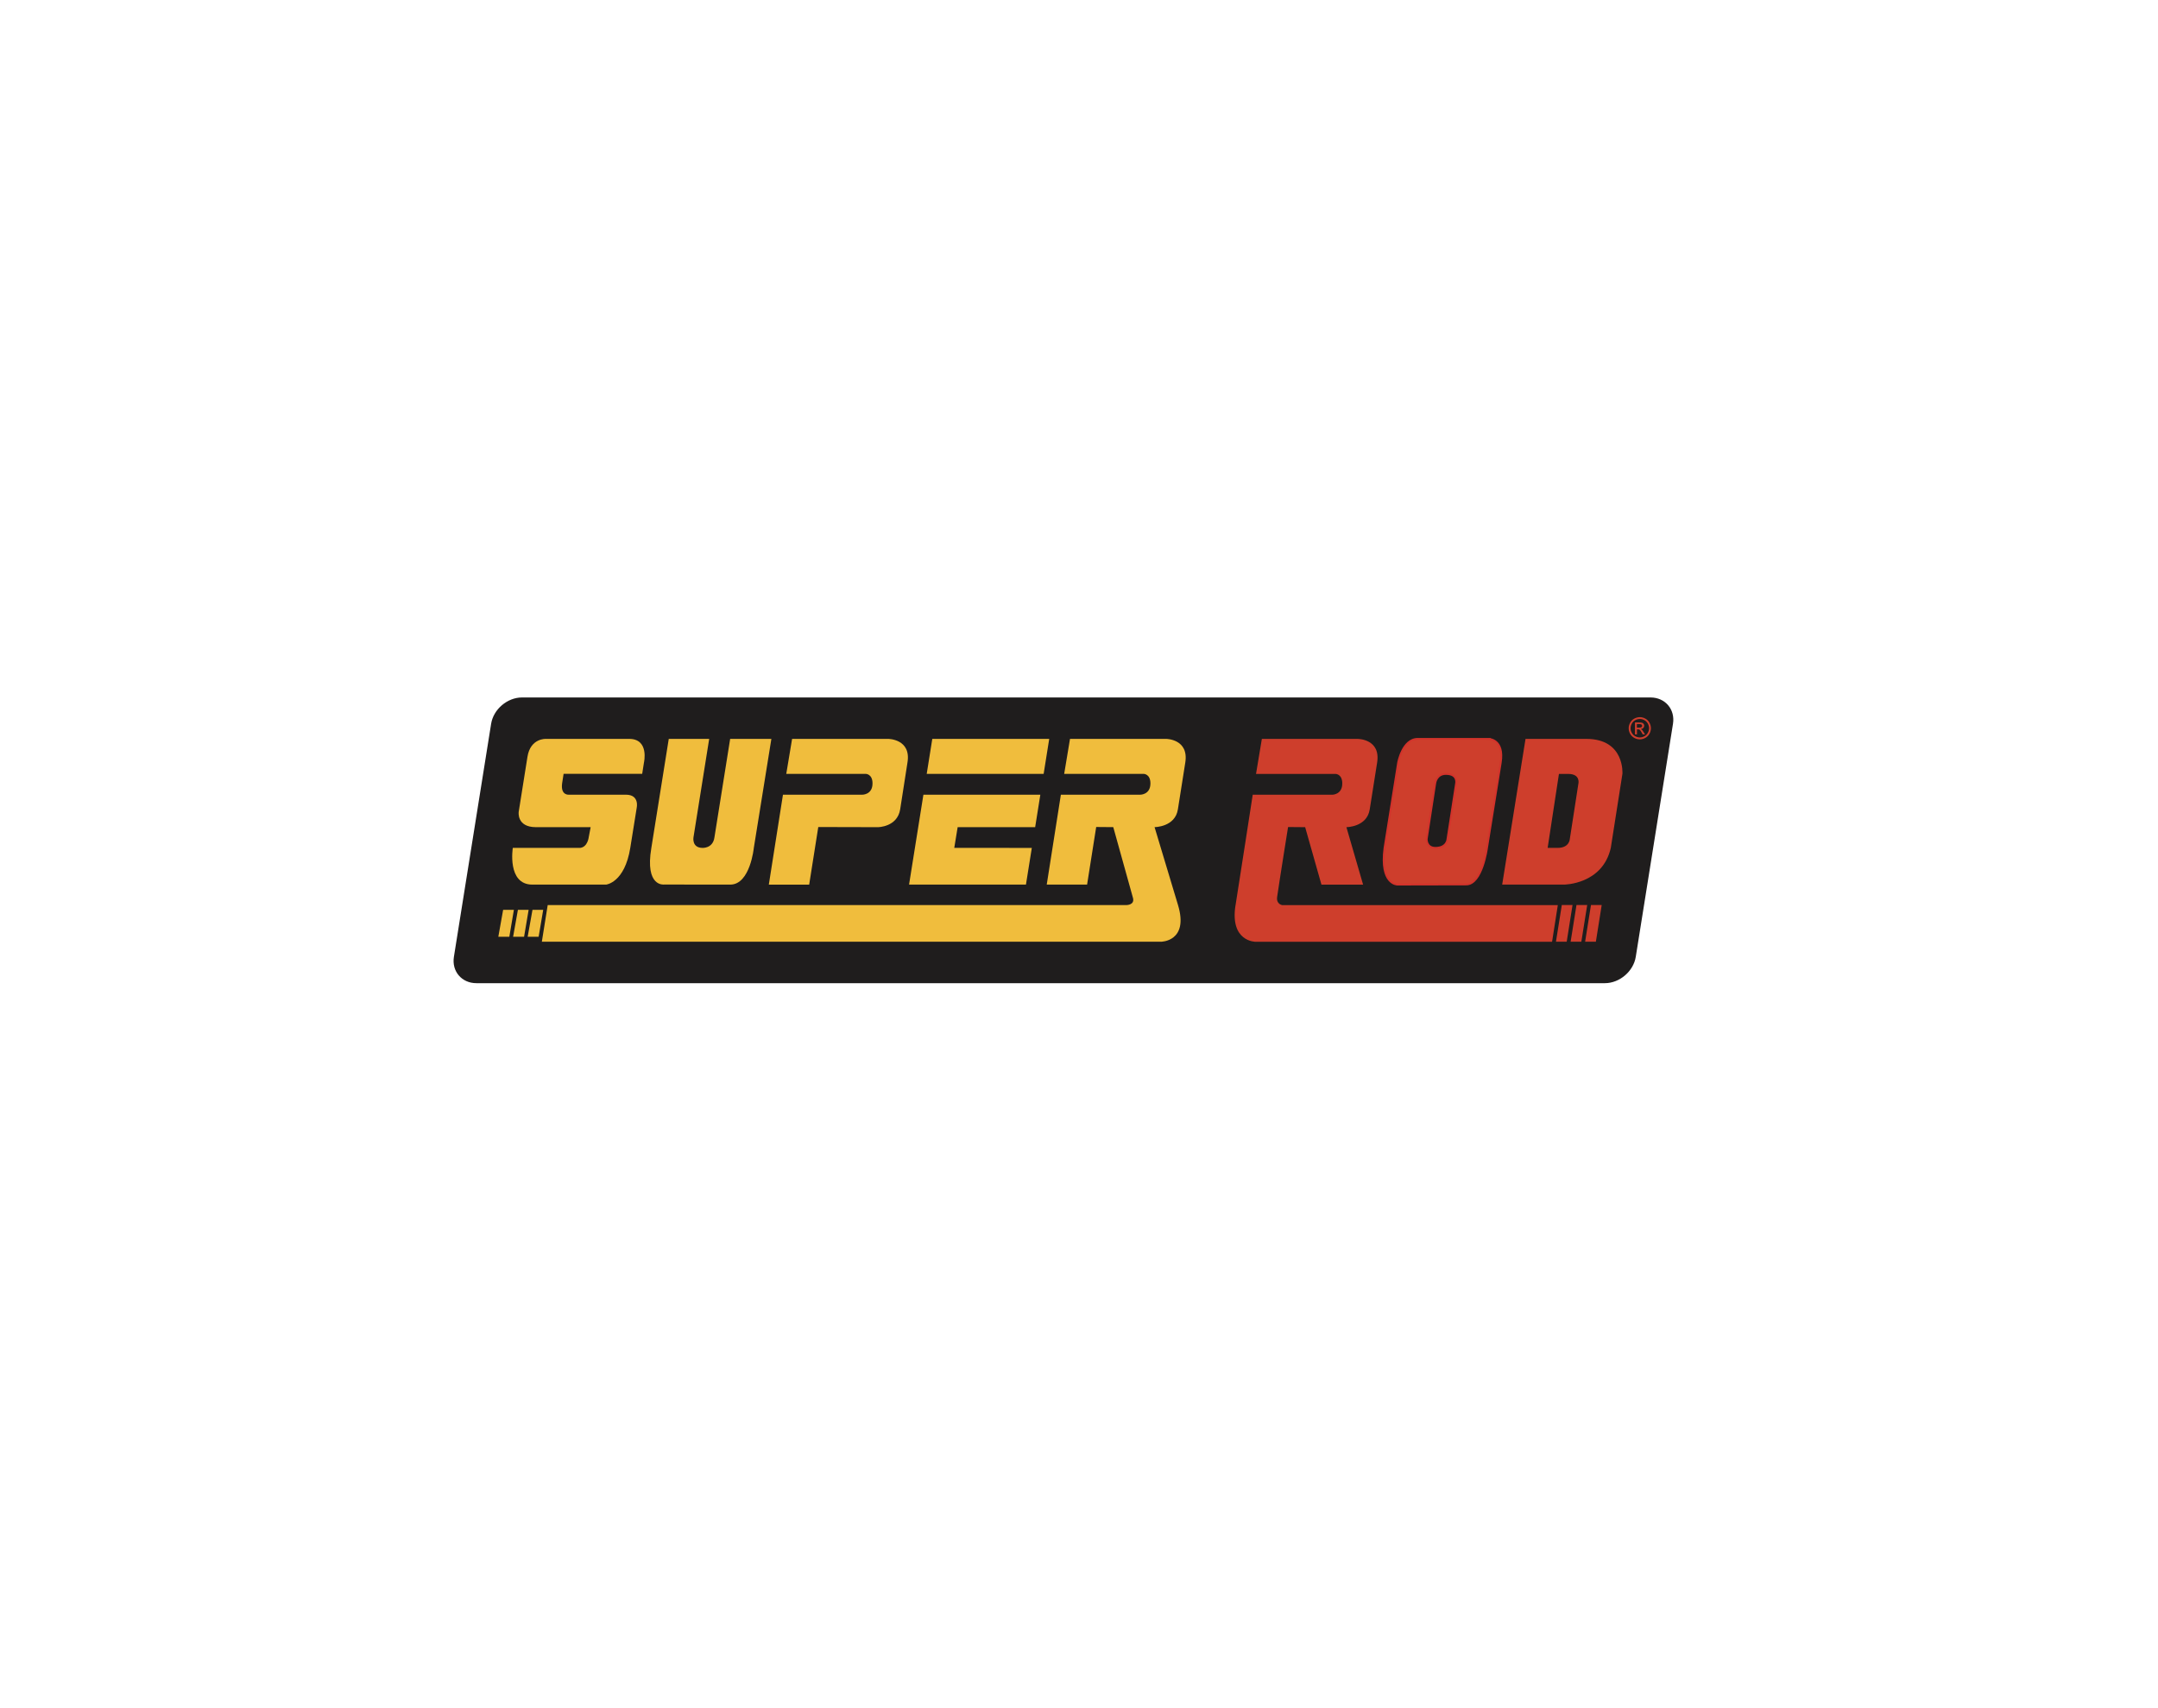<?xml version="1.0" encoding="UTF-8"?> <svg xmlns="http://www.w3.org/2000/svg" id="Layer_1" data-name="Layer 1" viewBox="0 0 600 475"><path d="M454.8,266.08c-.64,4.03-4.51,7.32-8.58,7.32H132.45c-4.08,0-6.89-3.3-6.25-7.32l10.35-64.81c.64-4.03,4.51-7.32,8.58-7.32h313.77c4.08,0,6.89,3.3,6.25,7.32l-10.35,64.81Z" fill="#1f1d1d"></path><path d="M142.58,235.77s-1.66,10.22,5.43,10.22h20.51s5.16-.51,6.72-10.22l1.78-11.09s.87-3.69-2.97-3.69h-15.86s-2.34.26-1.91-3.1l.42-2.7h21.85s.49-3.13.49-3.13c0,0,1.54-6.61-4.13-6.59h-23.12s-4.31-.26-5.14,4.99l-2.43,15.27s-.66,4.29,4.82,4.29h15.18s-.54,2.83-.54,2.83c0,0-.29,2.63-2.3,2.92h-18.81Z" fill="#f0bd3d"></path><path d="M185.93,205.47h11.25l-4.37,27.38s-.51,2.86,2.43,2.93c0,0,2.96.24,3.4-2.93l4.37-27.38h11.46l-4.88,30.3s-1.01,10.22-6.55,10.22l-18.37-.02s-5.42.78-3.57-10.2l4.84-30.31Z" fill="#f0bd3d"></path><path d="M213.76,245.99l3.93-25h22.07s2.83.03,2.83-3.14c0-2.62-1.84-2.65-1.84-2.65h-22.14s1.62-9.73,1.62-9.73h26.71s6.49,0,5.36,6.63c0,0-1.5,9.73-2.02,12.96-.8,4.96-6.2,4.96-6.2,4.96l-16.57-.04-2.53,16.02h-11.23Z" fill="#f0bd3d"></path><path d="M291.03,245.99l3.93-25h22.07s2.83.03,2.83-3.14c0-2.62-1.84-2.65-1.84-2.65h-22.14s1.62-9.73,1.62-9.73h26.71s6.39,0,5.34,6.59c0,0-1.19,7.49-2.06,13.02-.78,4.93-6.48,4.93-6.48,4.93,0,0,4.81,15.98,6.52,21.67,3.07,10.2-4.75,10.2-4.75,10.2h-172.13l1.63-10.2h160.93s2.35,0,1.79-2.01c-1.37-4.91-5.47-19.66-5.47-19.66l-4.75-.04-2.53,16.02h-11.23Z" fill="#f0bd3d"></path><path d="M343.53,251.69c1.22-7.67,4.77-30.69,4.77-30.69h22.07s2.83.03,2.83-3.14c0-2.62-1.84-2.65-1.84-2.65h-22.14s1.62-9.73,1.62-9.73h26.71s6.39,0,5.34,6.59c0,0-1.19,7.49-2.06,13.02-.78,4.93-6.48,4.93-6.48,4.93l4.64,15.98h-11.58s-4.53-15.98-4.53-15.98l-4.75-.04s-2.34,14.57-3.04,19.44c-.29,2.01,1.39,2.27,1.39,2.27h76.65l-1.6,10.2h-82.47s-7.17,0-5.54-10.2Z" fill="#ce3e2c"></path><polygon points="148.05 253 146.71 260.5 149.76 260.5 151.03 253 148.05 253" fill="#f0bd3d"></polygon><polygon points="434.24 251.66 432.61 261.87 435.6 261.87 437.22 251.66 434.24 251.66" fill="#ce3e2c"></polygon><polygon points="438.32 251.66 436.69 261.87 439.67 261.87 441.3 251.66 438.32 251.66" fill="#ce3e2c"></polygon><polygon points="442.35 251.66 440.72 261.87 443.71 261.87 445.33 251.66 442.35 251.66" fill="#ce3e2c"></polygon><polygon points="259.21 205.47 291.72 205.47 290.17 215.2 257.66 215.2 259.21 205.47" fill="#f0bd3d"></polygon><polygon points="289.25 220.99 256.74 220.99 252.75 245.99 285.25 245.99 286.88 235.79 265.32 235.77 266.26 230.02 287.81 230.02 289.25 220.99" fill="#f0bd3d"></polygon><path d="M413.9,205.47h-19.71c-4.27,0-5.46,6.63-5.46,6.63l-3.78,23.68c-1.36,10.22,3.57,10.2,3.57,10.2l19.1-.04c4.49.06,5.82-10.16,5.82-10.16l3.81-23.67c1.07-6.63-3.36-6.63-3.36-6.63ZM404.84,217.9l-2.39,15.43s-.1,2.44-3.35,2.45c-2.57,0-2.43-2.47-2.43-2.47l2.36-15.41s.26-2.69,2.98-2.69c3.47,0,2.83,2.69,2.83,2.69Z" fill="#ce3e2c" stroke="#d2332b" stroke-miterlimit="10" stroke-width=".52"></path><path d="M441.06,205.47h-16.91l-6.49,40.52h17.18s10.71,0,13.02-10.22l3.23-20.58s.73-9.72-10.04-9.72ZM438.85,217.9l-2.39,15.43s-.1,2.44-3.35,2.45c-2.57,0-2.81,0-2.81,0l3.14-20.57h2.58c3.47,0,2.83,2.69,2.83,2.69Z" fill="#ce3e2c"></path><polygon points="144 253 142.66 260.5 145.71 260.5 146.98 253 144 253" fill="#f0bd3d"></polygon><polygon points="139.89 253 138.55 260.5 141.61 260.5 142.88 253 139.89 253" fill="#f0bd3d"></polygon><path d="M455.93,199.42c.52,0,1.02.13,1.52.4s.88.65,1.15,1.14.41,1.01.41,1.55-.14,1.04-.41,1.54-.65.87-1.14,1.14c-.49.27-1,.41-1.54.41s-1.05-.14-1.54-.41-.87-.65-1.14-1.14-.41-1-.41-1.54.14-1.05.42-1.55.66-.88,1.16-1.14,1-.4,1.52-.4ZM455.93,199.93c-.43,0-.86.11-1.27.33s-.73.54-.96.95-.35.84-.35,1.29.11.87.34,1.28.55.73.96.95.84.34,1.28.34.87-.11,1.28-.34.73-.55.95-.95.34-.83.34-1.28-.12-.88-.35-1.29-.55-.73-.96-.95-.83-.33-1.26-.33ZM454.58,204.22v-3.32h1.14c.39,0,.67.03.85.09s.31.17.42.32.16.32.16.49c0,.24-.09.45-.26.63s-.4.28-.69.3c.12.05.21.11.28.18.13.13.3.35.49.66l.41.65h-.65l-.29-.52c-.23-.41-.42-.67-.56-.77-.1-.08-.24-.11-.43-.11h-.32v1.41h-.54ZM455.11,202.35h.65c.31,0,.52-.05.64-.14s.17-.22.17-.37c0-.1-.03-.19-.08-.26s-.13-.14-.23-.17-.28-.06-.54-.06h-.61v1Z" fill="#ce3e2c"></path></svg> 